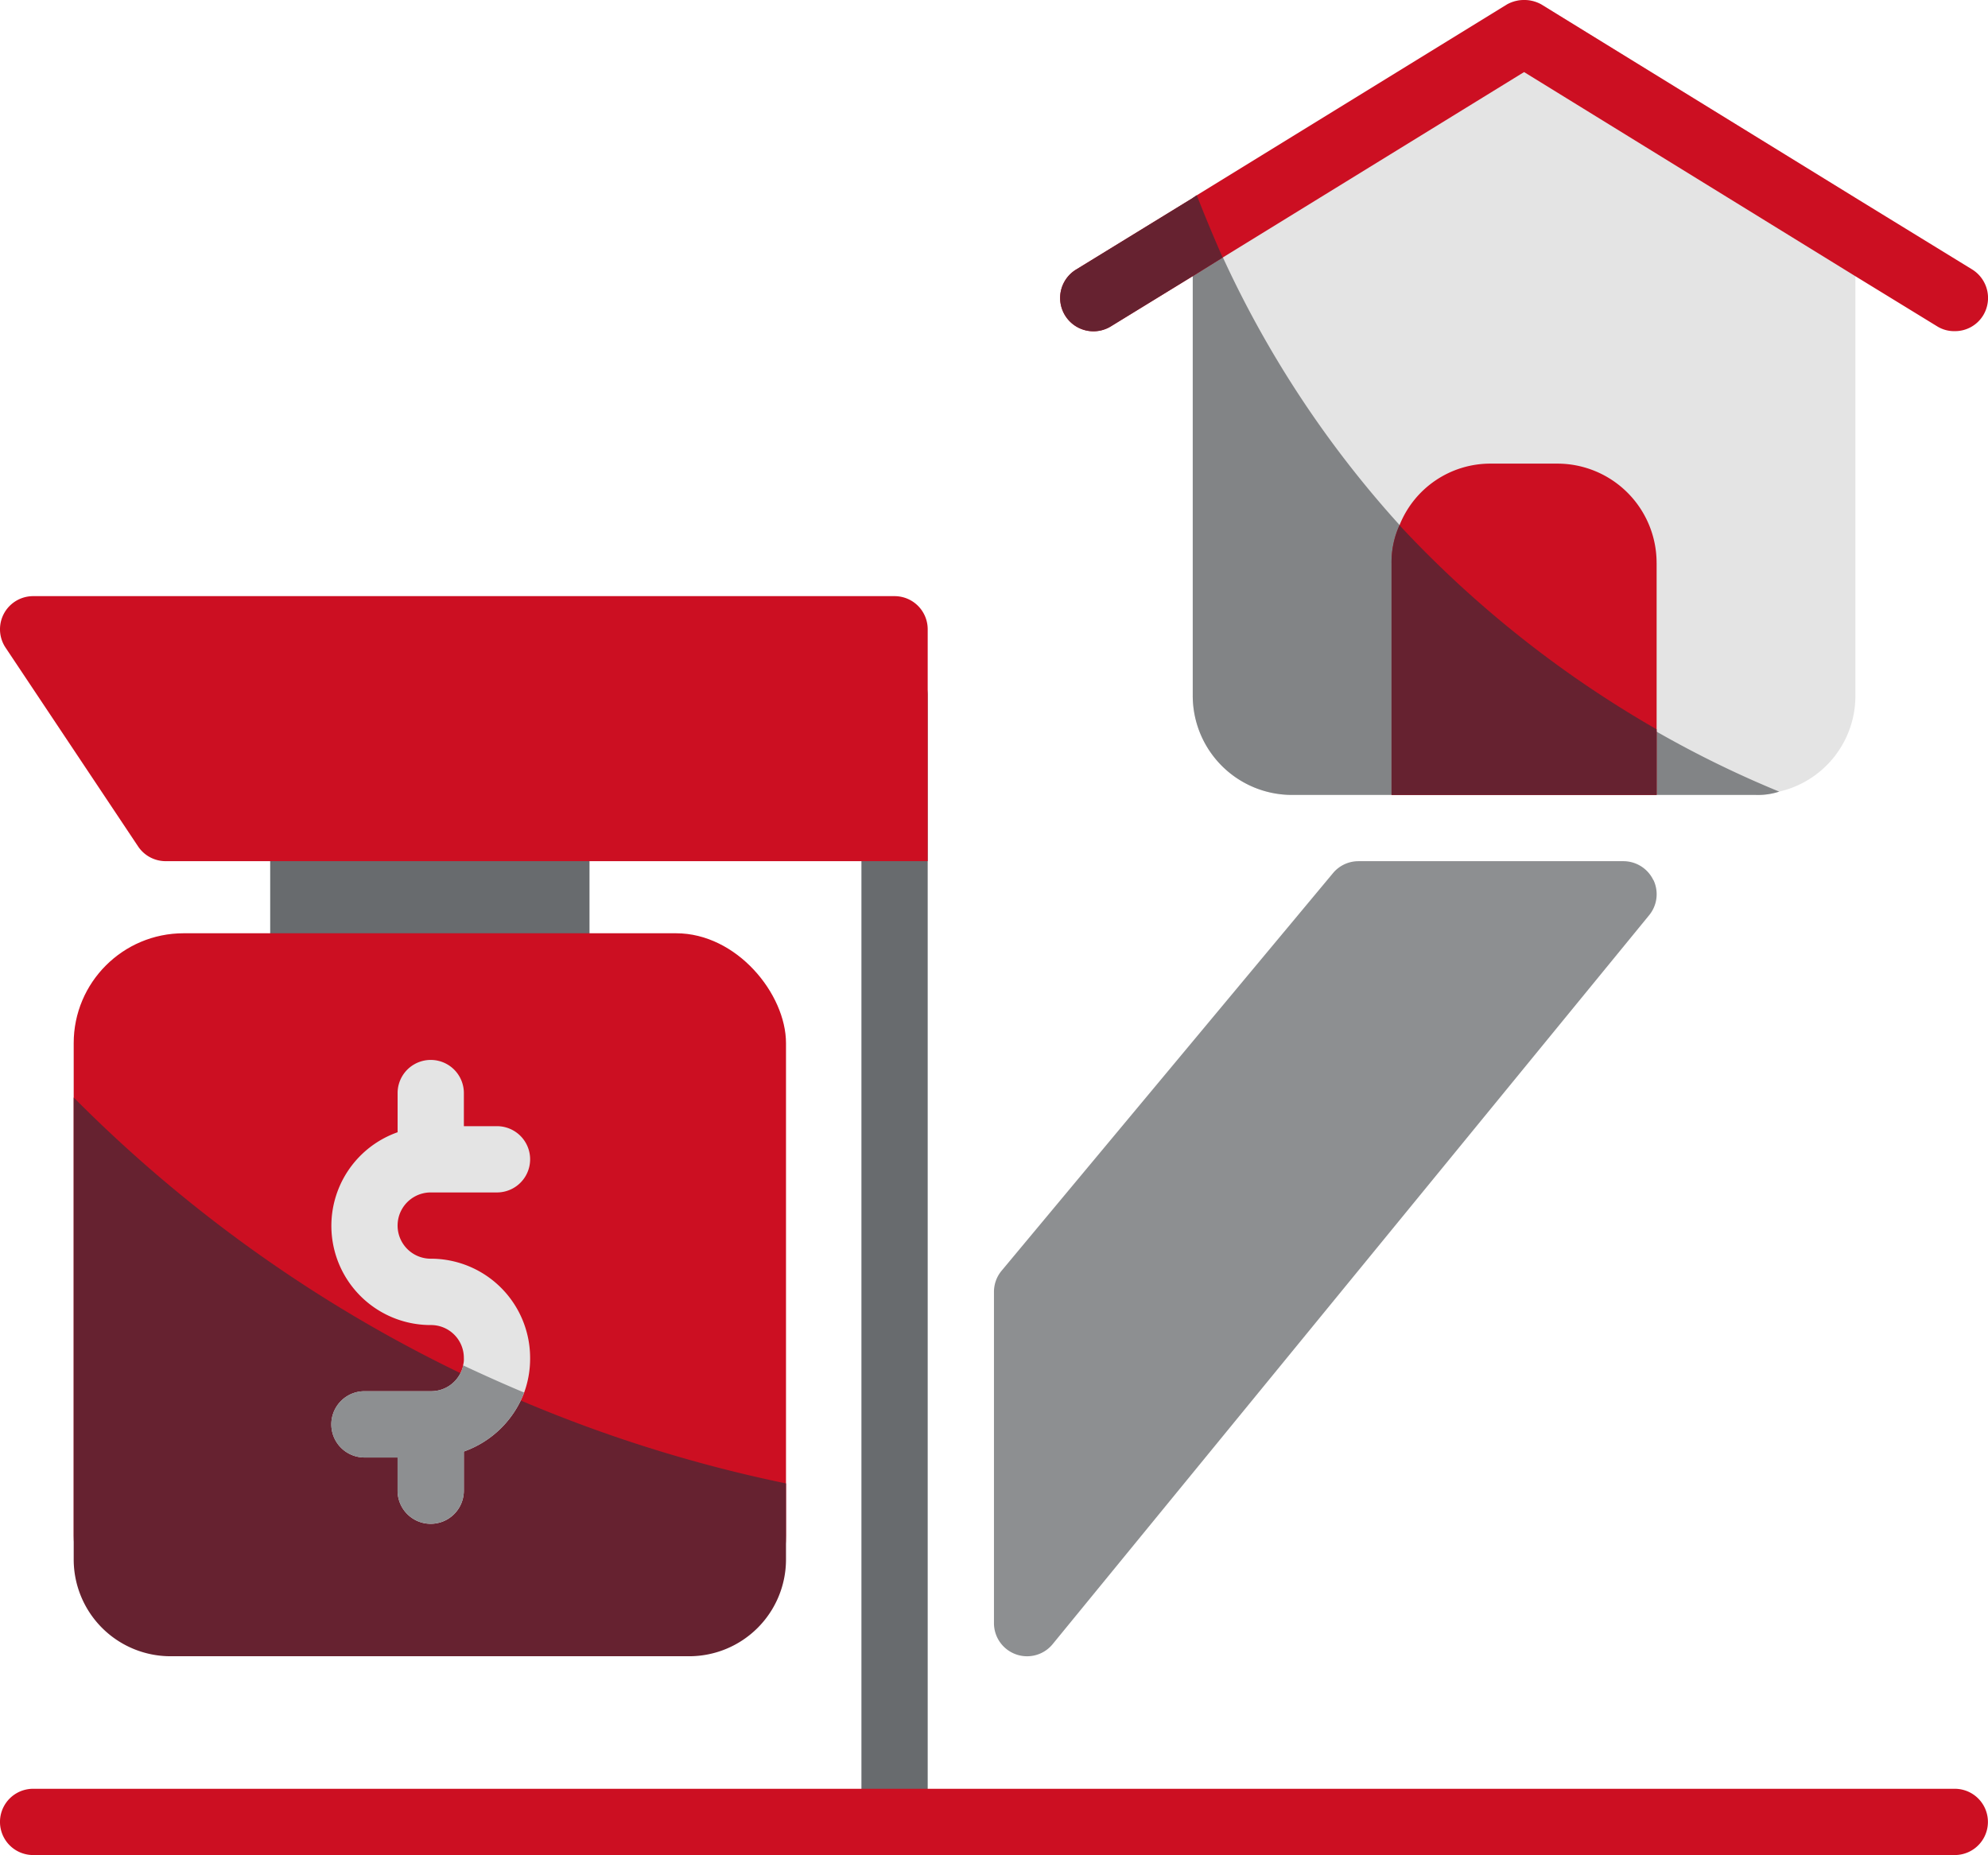<svg id="Sale_Home" data-name="Sale Home" xmlns="http://www.w3.org/2000/svg" width="90.449" height="84.409" viewBox="0 0 90.449 84.409">
  <rect id="Rectangle_23" data-name="Rectangle 23" width="14.528" height="8.94" rx="0.5" transform="translate(12.293 35.761)" fill="#686b6e"/>
  <rect id="Rectangle_24" data-name="Rectangle 24" width="32.408" height="32.408" rx="5" transform="translate(3.353 42.466)" fill="#cc0f22"/>
  <path id="Path_143" data-name="Path 143" d="M15.507,66.267A1.507,1.507,0,0,1,14,64.76V13.507a1.507,1.507,0,1,1,3.015,0V64.76A1.507,1.507,0,0,1,15.507,66.267Z" transform="translate(25.193 18.141)" fill="#686b6e"/>
  <path id="Path_144" data-name="Path 144" d="M41.7,11H2.507a1.507,1.507,0,0,0-1.254,2.343l6.03,9.045a1.507,1.507,0,0,0,1.254.671H43.208V12.507A1.507,1.507,0,0,0,41.7,11Z" transform="translate(-1 16.126)" fill="#cc0f22"/>
  <path id="Path_145" data-name="Path 145" d="M46,15.861A1.51,1.51,0,0,0,44.641,15H32.582a1.505,1.505,0,0,0-1.157.543L16.35,33.632A1.5,1.5,0,0,0,16,34.6V49.671a1.505,1.505,0,0,0,1,1.419,1.47,1.47,0,0,0,.506.088,1.5,1.5,0,0,0,1.166-.554L45.807,17.461a1.507,1.507,0,0,0,.2-1.6Z" transform="translate(29.223 24.186)" fill="#8d8f91"/>
  <path id="Path_146" data-name="Path 146" d="M89.938,32.015H2.507a1.507,1.507,0,0,1,0-3.015H89.938a1.507,1.507,0,1,1,0,3.015Z" transform="translate(-1 52.394)" fill="#cc0f22"/>
  <path id="Path_147" data-name="Path 147" d="M34.408,35.9v3.464a4.406,4.406,0,0,1-4.419,4.4H6.419A4.406,4.406,0,0,1,2,39.361V18.34A63.875,63.875,0,0,0,34.408,35.9Z" transform="translate(1.353 31.599)" fill="#662230"/>
  <path id="Path_148" data-name="Path 148" d="M15.045,31.567a4.51,4.51,0,0,1-.271,1.568,4.556,4.556,0,0,1-2.744,2.683V37.6a1.507,1.507,0,1,1-3.015,0V36.089H7.508a1.507,1.507,0,1,1,0-3.015h3.015A1.49,1.49,0,0,0,12,31.9v-.03a.93.93,0,0,0,.03-.3,1.493,1.493,0,0,0-1.507-1.507,4.515,4.515,0,0,1-1.507-8.773V19.507a1.507,1.507,0,0,1,3.015,0v1.507h1.507a1.507,1.507,0,0,1,0,3.015H10.523a1.507,1.507,0,1,0,0,3.015,4.516,4.516,0,0,1,4.522,4.522Z" transform="translate(9.074 30.23)" fill="#e4e4e4"/>
  <path id="Path_149" data-name="Path 149" d="M14.773,23.846a4.556,4.556,0,0,1-2.744,2.683v1.779a1.507,1.507,0,1,1-3.015,0V26.8H7.507a1.507,1.507,0,1,1,0-3.015h3.015A1.49,1.49,0,0,0,12,22.61C12.9,23.032,13.839,23.454,14.773,23.846Z" transform="translate(9.074 39.519)" fill="#8d8f91"/>
  <path id="Path_150" data-name="Path 150" d="M49.149,11.009V33.651a4.467,4.467,0,0,1-3.467,4.372,3.086,3.086,0,0,1-1.055.151h-21.1A4.516,4.516,0,0,1,19,33.651V11.009l.181-.121L33.29,2.206a1.611,1.611,0,0,1,1.568,0Z" transform="translate(35.267 -2.003)" fill="#e4e4e4"/>
  <path id="Path_151" data-name="Path 151" d="M45.682,32.084a3.086,3.086,0,0,1-1.055.151h-21.1A4.516,4.516,0,0,1,19,27.712V5.071l.181-.121a47.9,47.9,0,0,0,26.5,27.134Z" transform="translate(35.267 3.936)" fill="#828486"/>
  <path id="Path_152" data-name="Path 152" d="M34.06,13.522V24.074H22V13.522a4.084,4.084,0,0,1,.362-1.718A4.448,4.448,0,0,1,26.522,9h3.015a4.516,4.516,0,0,1,4.522,4.522Z" transform="translate(41.312 12.096)" fill="#cc0f22"/>
  <path id="Path_153" data-name="Path 153" d="M34.06,19.216V22.2H22V11.648a4.084,4.084,0,0,1,.362-1.718,49.789,49.789,0,0,0,11.7,9.286Z" transform="translate(41.312 13.97)" fill="#662230"/>
  <path id="Path_154" data-name="Path 154" d="M59,16.346a1.5,1.5,0,0,1-1.3.724,1.461,1.461,0,0,1-.784-.211l-3.738-2.291L38.109,5.281,24.392,13.723l-1.357.844L19.3,16.858a1.515,1.515,0,1,1-1.568-2.593l5.306-3.256.181-.121,14.11-8.683a1.611,1.611,0,0,1,1.568,0l14.29,8.8,5.306,3.256A1.527,1.527,0,0,1,59,16.346Z" transform="translate(31.233 -2.002)" fill="#cc0f22"/>
  <path id="Path_155" data-name="Path 155" d="M24.392,7.784l-1.357.844L19.3,10.919a1.515,1.515,0,1,1-1.568-2.593l5.306-3.256.181-.121c.362.935.754,1.869,1.176,2.834Z" transform="translate(31.233 3.936)" fill="#662230"/>
</svg>
